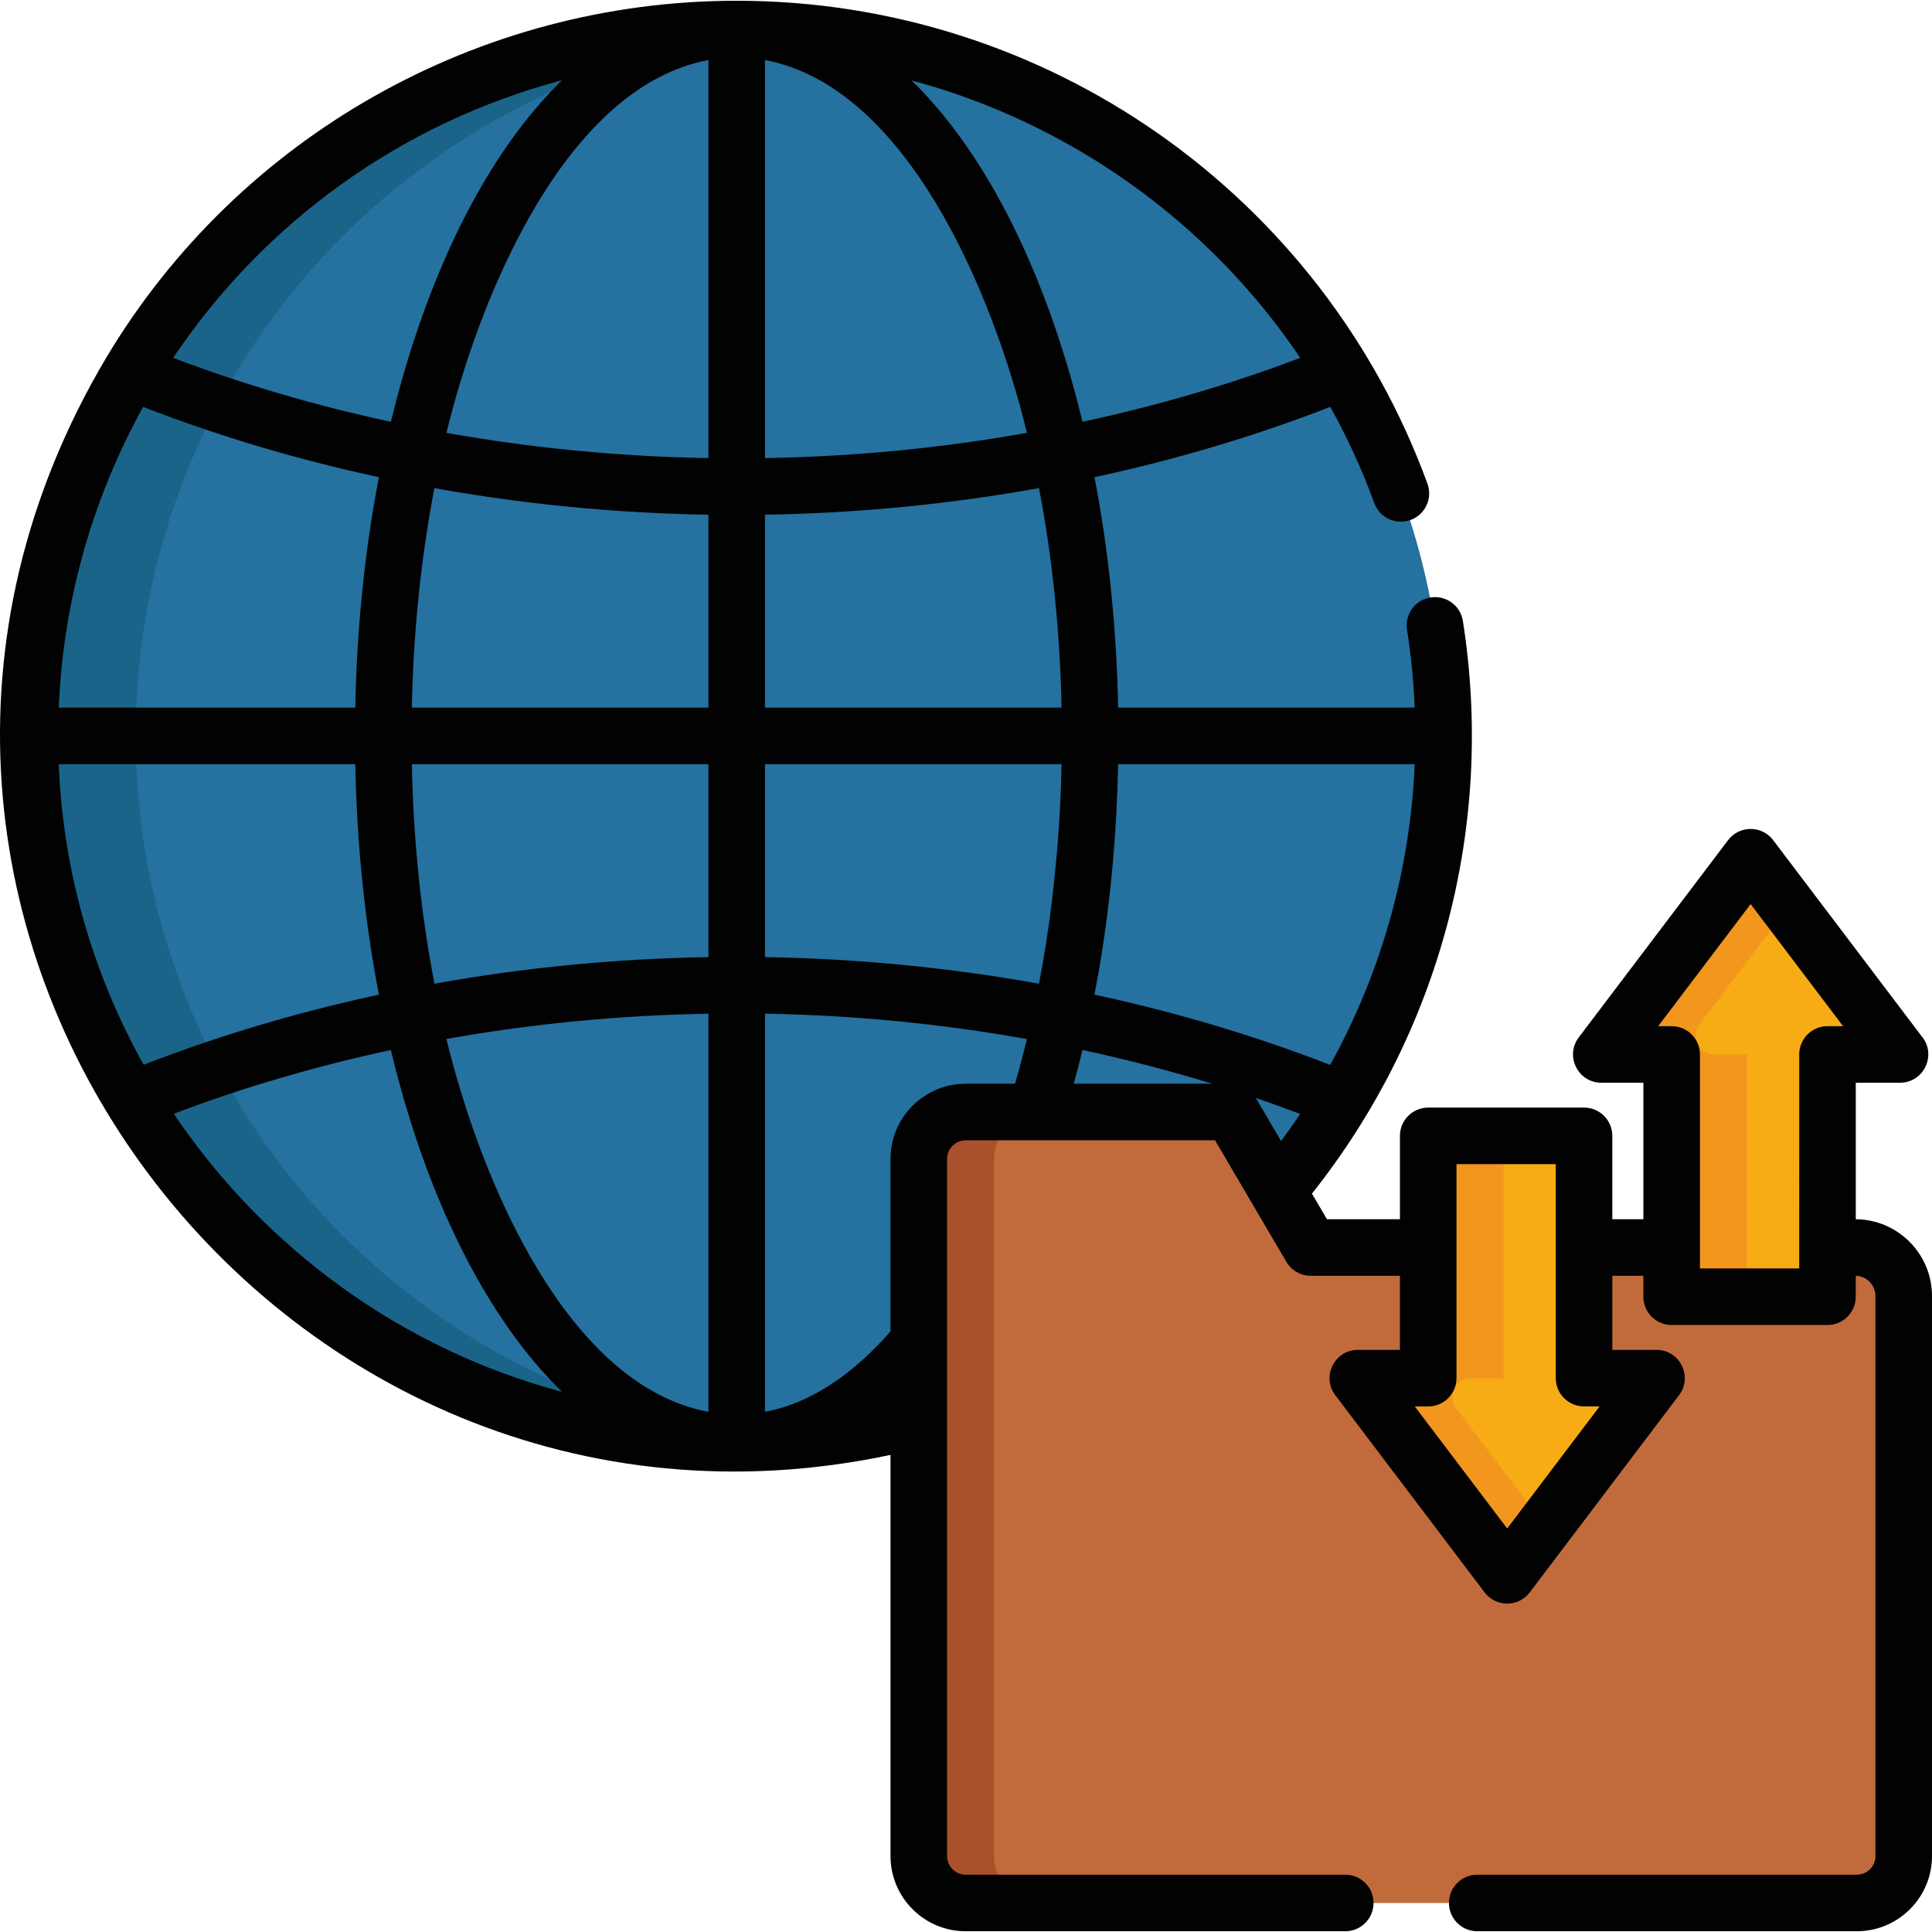 <?xml version="1.0" encoding="iso-8859-1"?>
<!-- Generator: Adobe Illustrator 19.0.0, SVG Export Plug-In . SVG Version: 6.00 Build 0)  -->
<svg version="1.1" id="Capa_1" xmlns="http://www.w3.org/2000/svg" xmlns:xlink="http://www.w3.org/1999/xlink" x="0px" y="0px"
	 viewBox="0 0 512 512" style="enable-background:new 0 0 512 512;" xml:space="preserve">
<path style="fill:#2571A0;" d="M377.221,239.529c0.033-0.138,0.065-0.271,0.099-0.408c0.26-1.077,0.513-2.156,0.754-3.243
	c0.035-0.163,0.069-0.326,0.105-0.486c0.695-3.17,1.312-6.37,1.846-9.598c0.066-0.396,0.135-0.794,0.197-1.194
	c0.135-0.848,0.263-1.702,0.385-2.553c0.083-0.563,0.16-1.126,0.237-1.689c0.106-0.788,0.211-1.573,0.309-2.364
	c0.084-0.698,0.162-1.402,0.241-2.103c0.081-0.728,0.165-1.459,0.237-2.189c0.128-1.269,0.238-2.537,0.338-3.81
	c0.045-0.578,0.081-1.157,0.122-1.734c0.062-0.883,0.12-1.769,0.169-2.652c0.033-0.59,0.061-1.181,0.088-1.776
	c0.043-0.921,0.076-1.847,0.106-2.775c0.017-0.531,0.035-1.063,0.049-1.598c0.029-1.31,0.047-2.627,0.048-3.943
	c0-0.13,0.006-0.258,0.006-0.387c0-71.128-39.642-132.998-98.039-164.721c-26.544-14.42-56.962-22.613-89.292-22.613h-0.001h-0.002
	C91.8,7.694,7.89,91.535,7.89,195.026c0,0.129,0.004,0.257,0.004,0.387c0.003,1.316,0.021,2.633,0.05,3.943
	c0.014,0.534,0.032,1.066,0.047,1.598c0.03,0.929,0.065,1.854,0.107,2.775c0.028,0.596,0.057,1.187,0.09,1.776
	c0.047,0.884,0.105,1.767,0.167,2.646c0.04,0.583,0.078,1.166,0.123,1.742c0.1,1.271,0.211,2.54,0.337,3.807
	c0.073,0.73,0.158,1.463,0.239,2.19c0.077,0.701,0.154,1.405,0.24,2.103c0.097,0.791,0.201,1.576,0.308,2.364
	c0.076,0.563,0.156,1.126,0.238,1.689c0.122,0.851,0.248,1.705,0.383,2.553c0.064,0.4,0.132,0.798,0.198,1.194
	c0.534,3.228,1.148,6.428,1.846,9.598c0.036,0.16,0.071,0.323,0.106,0.486c0.242,1.086,0.494,2.168,0.753,3.249
	c0.032,0.131,0.064,0.262,0.098,0.396c18.943,77.752,86.398,136.496,168.492,142.347l0,0c0.014,0.003,0.026,0.003,0.038,0.003
	c1.773,0.126,3.556,0.223,5.342,0.3c0.77,0.035,1.542,0.064,2.314,0.088c0.552,0.017,1.103,0.034,1.656,0.047
	c1.382,0.031,2.766,0.052,4.156,0.052h0.002h0.001c1.391,0,2.775-0.02,4.157-0.052c0.554-0.013,1.104-0.029,1.656-0.047
	c0.772-0.024,1.544-0.053,2.313-0.088c1.787-0.077,3.568-0.174,5.343-0.3c0.012,0,0.025,0,0.039-0.003l0,0
	C290.822,376.017,358.276,317.274,377.221,239.529z"/>
<path style="fill:#1A6489;" d="M41.314,239.523c-0.033-0.134-0.066-0.265-0.098-0.396c-0.26-1.08-0.512-2.162-0.753-3.249
	c-0.036-0.163-0.07-0.326-0.106-0.486c-0.696-3.17-1.312-6.37-1.846-9.598c-0.065-0.396-0.134-0.794-0.198-1.194
	c-0.135-0.848-0.261-1.702-0.383-2.553c-0.082-0.563-0.162-1.126-0.238-1.689c-0.107-0.788-0.211-1.573-0.308-2.364
	c-0.086-0.698-0.163-1.402-0.24-2.103c-0.081-0.728-0.165-1.46-0.239-2.19c-0.126-1.267-0.237-2.535-0.337-3.807
	c-0.045-0.576-0.083-1.159-0.123-1.742c-0.062-0.88-0.12-1.763-0.167-2.646c-0.033-0.59-0.062-1.181-0.09-1.776
	c-0.042-0.921-0.077-1.847-0.107-2.775c-0.015-0.531-0.033-1.063-0.047-1.598c-0.029-1.31-0.047-2.627-0.05-3.943
	c0-0.13-0.004-0.258-0.004-0.387c0-71.128,39.642-132.998,98.039-164.721c22.663-12.311,48.156-20.063,75.247-22.073
	c-4.638-0.345-9.317-0.541-14.044-0.541h-0.001h-0.002C91.8,7.694,7.89,91.535,7.89,195.026c0,0.129,0.004,0.257,0.004,0.387
	c0.003,1.316,0.021,2.633,0.05,3.943c0.014,0.534,0.032,1.066,0.047,1.598c0.03,0.929,0.065,1.854,0.107,2.775
	c0.028,0.596,0.057,1.187,0.09,1.776c0.047,0.884,0.105,1.767,0.167,2.646c0.04,0.583,0.078,1.166,0.123,1.742
	c0.1,1.271,0.211,2.54,0.337,3.807c0.073,0.73,0.158,1.463,0.239,2.19c0.077,0.701,0.154,1.405,0.24,2.103
	c0.097,0.791,0.201,1.576,0.308,2.364c0.076,0.563,0.156,1.126,0.238,1.689c0.122,0.851,0.248,1.705,0.383,2.553
	c0.064,0.4,0.132,0.798,0.198,1.194c0.534,3.228,1.148,6.428,1.846,9.598c0.036,0.16,0.071,0.323,0.106,0.486
	c0.242,1.086,0.494,2.168,0.753,3.249c0.032,0.131,0.064,0.262,0.098,0.396c18.943,77.752,86.398,136.496,168.492,142.347
	c0.014,0.003,0.026,0.003,0.038,0.003c1.773,0.126,3.556,0.223,5.342,0.3c0.77,0.035,1.542,0.064,2.314,0.088
	c0.552,0.017,1.103,0.034,1.656,0.047c1.382,0.031,2.766,0.052,4.156,0.052h0.002h0.001c1.391,0,2.775-0.02,4.157-0.052
	c0.554-0.013,1.104-0.029,1.656-0.047c0.772-0.024,1.544-0.053,2.313-0.088c1.787-0.077,3.568-0.174,5.343-0.3
	c0.012,0,0.025,0,0.039-0.003c0.18-0.013,0.358-0.03,0.538-0.044C127.418,375.756,60.216,317.103,41.314,239.523z"/>
<path style="fill:#C16B3D;" d="M491.637,330.596h-7.347h-41.297h-23.219h-41.297h-31.129l-15.922-27.133
	c-3.979-6.779-10.795-8.429-14.977-8.766h-60.547c-6.864,0-12.428,5.567-12.428,12.431v184.748c0,6.864,5.564,12.43,12.428,12.43
	h236.16c6.864,0,12.429-5.566,12.429-12.43V343.449C504.492,336.351,498.74,330.596,491.637,330.596z"/>
<path style="fill:#AA512B;" d="M263.46,491.875V307.127c0-6.864,5.564-12.431,12.429-12.431h-19.985
	c-6.864,0-12.428,5.567-12.428,12.431v184.748c0,6.864,5.564,12.43,12.428,12.43h19.985
	C269.024,504.305,263.46,498.739,263.46,491.875z"/>
<g>
	<path style="fill:#F7AC16;" d="M497.426,271.427l-29.521-38.993c-0.944-1.247-2.419-1.98-3.983-1.98
		c-1.565,0-3.039,0.732-3.983,1.98l-29.521,38.993c-1.144,1.512-1.335,3.541-0.491,5.239c0.844,1.699,2.577,2.773,4.474,2.773h8.594
		v59.207c0,2.76,2.237,4.996,4.996,4.996h31.305c2.759,0,4.996-2.236,4.996-4.996v-59.207h9.151c1.897,0,3.629-1.073,4.474-2.773
		C498.761,274.968,498.571,272.939,497.426,271.427z"/>
	<path style="fill:#F7AC16;" d="M428.926,365.22h-9.151v-59.207c0-2.76-2.237-4.996-4.996-4.996h-31.305
		c-2.759,0-4.996,2.236-4.996,4.996v59.207h-8.592c-1.897,0-3.629,1.073-4.474,2.772c-0.844,1.698-0.655,3.728,0.491,5.239
		l29.519,38.992c0.944,1.248,2.419,1.981,3.983,1.981c1.565,0,3.039-0.732,3.983-1.98l29.521-38.993
		c1.145-1.513,1.335-3.542,0.491-5.24C432.556,366.293,430.823,365.22,428.926,365.22z"/>
</g>
<g>
	<path style="fill:#F2961D;" d="M462.978,338.646v-59.207h-8.594c-1.897,0-3.629-1.073-4.474-2.773
		c-0.844-1.698-0.655-3.727,0.491-5.239l23.512-31.056l-6.01-7.937c-0.944-1.247-2.419-1.98-3.983-1.98
		c-1.565,0-3.039,0.732-3.983,1.98l-29.521,38.993c-1.144,1.512-1.335,3.541-0.491,5.239c0.844,1.699,2.577,2.773,4.474,2.773h8.594
		v59.207c0,2.76,2.237,4.996,4.996,4.996h19.985C465.216,343.642,462.978,341.406,462.978,338.646z"/>
	<path style="fill:#F2961D;" d="M385.888,373.231c-1.145-1.512-1.335-3.541-0.491-5.239c0.844-1.699,2.577-2.772,4.474-2.772h8.592
		v-59.207c0-2.76,2.237-4.996,4.996-4.996h-19.985c-2.759,0-4.996,2.236-4.996,4.996v59.207h-8.592
		c-1.897,0-3.629,1.073-4.474,2.772c-0.844,1.698-0.655,3.728,0.491,5.239l29.519,38.992c0.944,1.248,2.419,1.981,3.983,1.981
		c1.565,0,3.039-0.732,3.983-1.98l6.01-7.937L385.888,373.231z"/>
</g>
<path style="fill:#020202;" d="M491.8,323.109v-36.176c0.308,0,11.778,0,11.725,0c6.443,0,9.835-7.588,5.667-12.4l-39.282-51.884
	c-3-3.96-8.954-3.955-11.95,0l-39.57,52.266c-3.729,4.924-0.208,12.018,5.975,12.018h11.148v36.168h-8.23v-22.086
	c0-4.14-3.354-7.494-7.494-7.494h-41.297c-4.14,0-7.494,3.354-7.494,7.494v22.086h-19.343l-3.976-6.775
	c33.768-42.497,48.564-97.276,40.006-151.756c-0.643-4.089-4.48-6.88-8.566-6.241c-4.09,0.643-6.884,4.477-6.241,8.566
	c1.069,6.811,1.748,13.724,2.035,20.636h-78.596c-0.404-20.695-2.451-41.253-6.264-61.071c21.593-4.649,42.547-10.888,62.49-18.632
	c4.507,8.103,8.424,16.619,11.668,25.503c1.42,3.887,5.72,5.889,9.611,4.469c3.888-1.42,5.889-5.724,4.469-9.611
	C350.364,51.725,277.472,0.199,195.236,0.199l0,0c-68.42,0-131.928,35.927-166.973,94.407
	C-60.104,243.198,72.49,420.289,235.995,385.565v106.312c0,10.987,8.937,19.924,19.922,19.924H356.51
	c4.14,0,7.494-3.354,7.494-7.494c0-4.139-3.354-7.494-7.494-7.494H255.917c-2.721,0-4.933-2.214-4.933-4.935
	c0-3.407,0-178.628,0-184.748c0-2.723,2.213-4.936,4.933-4.936c6.414,0,59.565,0,66.088,0c9.56,16.293,4.945,8.43,18.894,32.199
	c1.346,2.293,3.806,3.701,6.464,3.701h23.634v19.634h-11.146c-6.177,0-9.708,7.088-5.975,12.018l39.568,52.266
	c3,3.961,8.956,3.953,11.95,0l39.57-52.266c3.729-4.924,0.208-12.018-5.975-12.018h-11.706v-19.634h8.23v5.552
	c0,4.14,3.354,7.494,7.494,7.494h41.297c4.14,0,7.494-3.354,7.494-7.494v-5.55c2.887,0.079,5.211,2.451,5.211,5.356v148.426
	c0,2.722-2.213,4.935-4.934,4.935H391.484c-4.14,0-7.494,3.355-7.494,7.494c0,4.14,3.354,7.494,7.494,7.494h100.593
	c10.985,0,19.923-8.937,19.923-19.924V343.449C512,332.28,502.952,323.19,491.8,323.109z M15.564,202.519h78.586
	c0.455,22.274,2.678,42.391,6.262,61.071c-21.541,4.639-42.444,10.859-62.34,18.579C24.483,257.828,16.719,230.862,15.564,202.519z
	 M37.942,107.83c19.936,7.743,40.884,13.98,62.471,18.628c-3.881,20.181-5.867,40.779-6.266,61.073H15.572
	C16.75,159.141,24.58,131.934,37.942,107.83z M148.932,21.261c-23.443,22.913-37.67,58.809-45.336,90.527
	c-19.903-4.285-39.248-9.939-57.697-16.949C70.249,58.521,106.807,32.45,148.932,21.261z M46.048,295.157
	c18.397-6.983,37.686-12.619,57.53-16.891c9.542,39.619,25.536,71.254,45.354,90.57C106.281,357.5,69.978,330.66,46.048,295.157z
	 M187.742,374.149c-37.262-6.92-60.112-60.58-69.44-98.808c22.677-4.048,45.978-6.295,69.44-6.693V374.149z M115.129,260.689
	c-3.436-17.889-5.545-37.017-5.987-58.17h78.599v51.126C163.213,254.049,138.847,256.425,115.129,260.689z M109.136,187.531
	c0.402-19.458,2.294-38.901,5.981-58.174c23.724,4.267,48.094,6.644,72.626,7.048v51.126H109.136z M187.742,15.906v105.496
	c-23.46-0.398-46.756-2.645-69.432-6.693C127.416,77.356,150.255,22.931,187.742,15.906z M202.731,15.911
	c37.592,7.07,60.354,61.618,69.422,98.799c-22.673,4.047-45.967,6.294-69.422,6.692L202.731,15.911L202.731,15.911z
	 M202.731,202.519h78.591c-0.32,16.059-1.469,26.69-2.518,36.031h-0.001c-0.94,7.737-2.09,15.016-3.458,22.139
	c-23.718-4.265-48.085-6.642-72.614-7.045L202.731,202.519L202.731,202.519z M291.684,254.4h0.001
	c2.83-17.331,4.285-34.621,4.629-51.88h78.599c-1.129,27.082-8.471,54.54-22.406,79.692c-19.934-7.741-40.88-13.976-62.465-18.623
	C290.858,259.347,291.533,255.4,291.684,254.4z M339.5,302.388l-6.708-11.431c3.962,1.358,7.888,2.776,11.773,4.254
	C342.433,298.372,340.605,300.908,339.5,302.388z M281.327,187.531h-78.596v-51.126c24.529-0.403,48.897-2.781,72.618-7.047
	C279.039,148.641,280.933,168.158,281.327,187.531z M286.868,111.789c-7.69-31.816-21.918-67.603-45.285-90.478
	c41.943,11.264,78.701,37.467,102.995,73.525C326.126,101.848,306.776,107.503,286.868,111.789z M255.917,287.201
	c-10.985,0-19.922,8.938-19.922,19.925v45.71c-8.814,10.082-20.086,18.863-33.264,21.309V268.634
	c23.46,0.398,46.746,2.676,69.42,6.722c-0.981,4.021-2.033,7.976-3.163,11.845H255.917z M284.562,287.201
	c0.809-2.942,1.573-5.931,2.304-8.949c11.677,2.513,23.167,5.489,34.388,8.949H284.562z M399.42,405.069l-24.495-32.355h3.566
	c4.14,0,7.494-3.354,7.494-7.494c0-4.933,0-50.361,0-56.709h26.308c0,6.392,0,51.8,0,56.709c0,4.14,3.354,7.494,7.494,7.494h4.127
	L399.42,405.069z M476.811,336.148h-26.308c0-5.866,0-50.594,0-56.709c0-4.14-3.354-7.494-7.494-7.494h-3.568l24.497-32.356
	l24.497,32.356h-4.127c-4.14,0-7.494,3.354-7.494,7.494C476.811,285.555,476.811,330.279,476.811,336.148z"/>
<g>
</g>
<g>
</g>
<g>
</g>
<g>
</g>
<g>
</g>
<g>
</g>
<g>
</g>
<g>
</g>
<g>
</g>
<g>
</g>
<g>
</g>
<g>
</g>
<g>
</g>
<g>
</g>
<g>
</g>
</svg>
